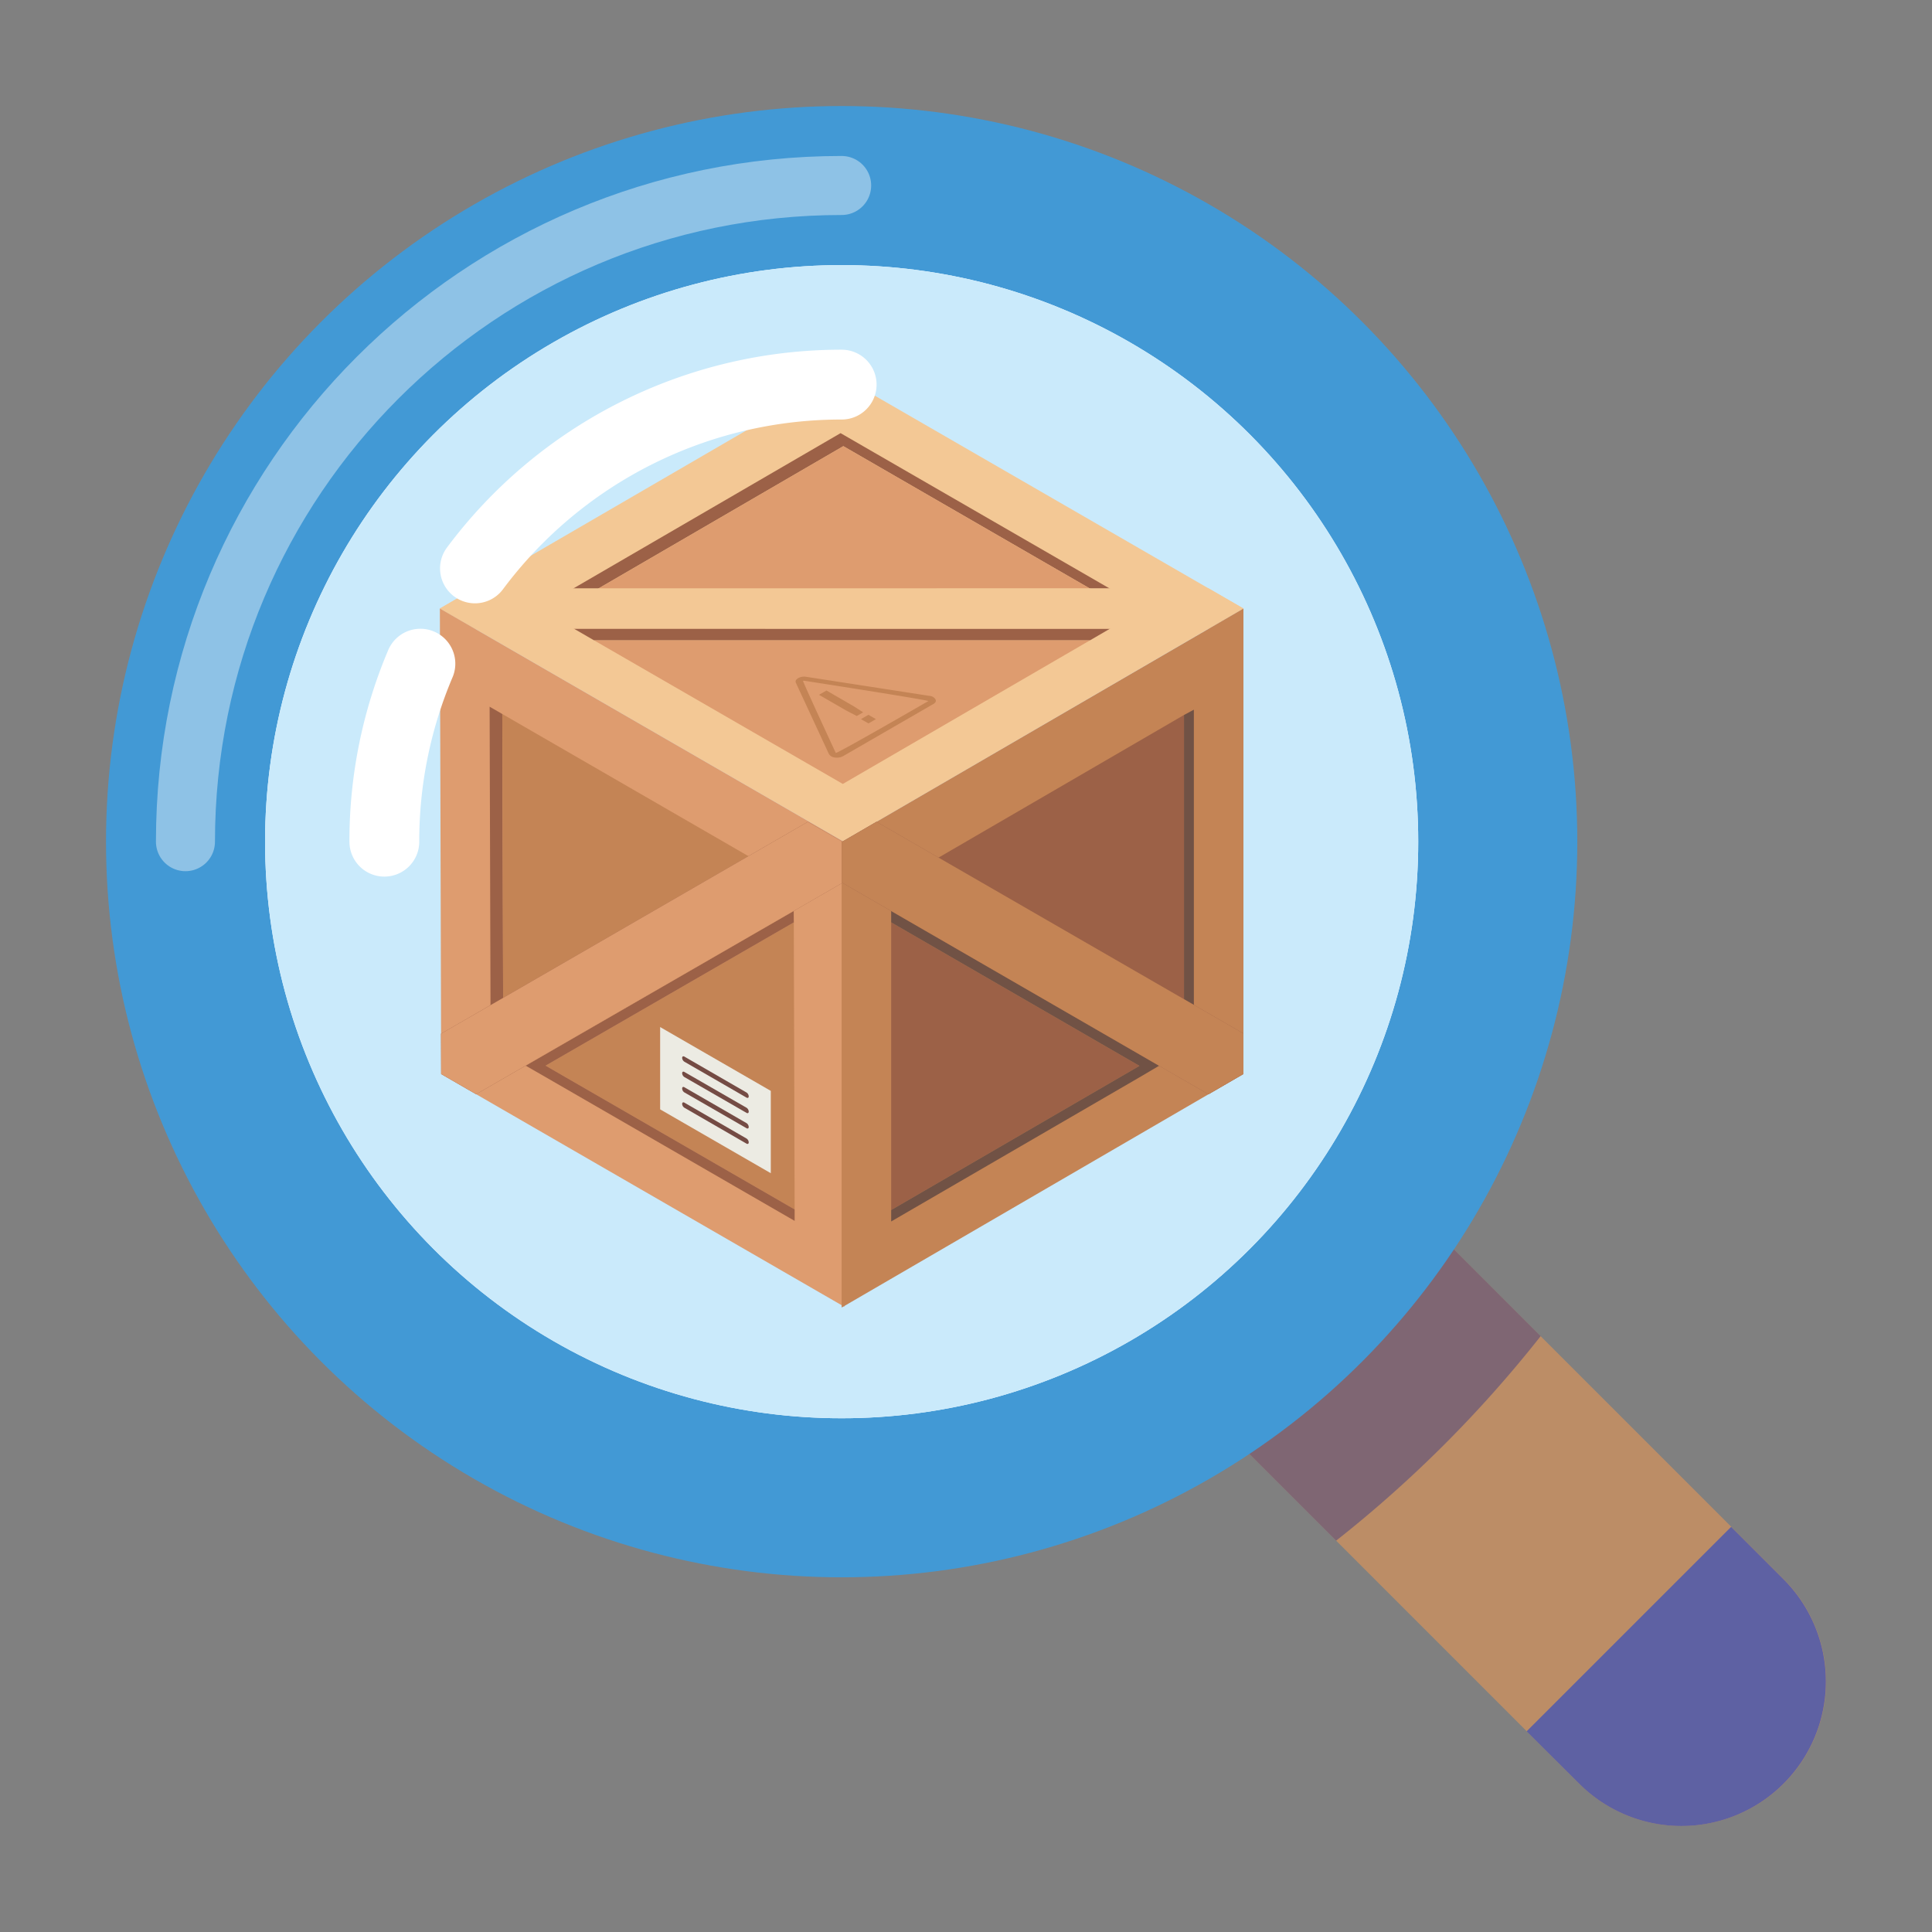 <svg id="Layer_1" data-name="Layer 1" xmlns="http://www.w3.org/2000/svg" viewBox="0 0 1080 1080"><rect x="0" y="0" width="1080" height="1080" fill="#808080" stroke="none"/><defs><style>.cls-1{fill:#bc8d66;}.cls-2{fill:#5e61a3;}.cls-3{fill:#242c88;}.cls-3,.cls-5{isolation:isolate;opacity:0.4;}.cls-4{fill:#4299d5;}.cls-15,.cls-5{fill:none;stroke:#fff;stroke-linecap:round;stroke-linejoin:round;}.cls-5{stroke-width:33px;}.cls-6{fill:#fff;}.cls-7{fill:#caeafb;}.cls-8{fill:#f3c895;}.cls-9{fill:#de9c6f;}.cls-10{fill:#9c6147;}.cls-11{fill:#c48455;}.cls-12{fill:#715245;}.cls-13{fill:#ecebe3;}.cls-14{fill:#744b44;}.cls-15{stroke-width:39.04px;}</style></defs><path class="cls-1" d="M939.89,1020.73a80.59,80.59,0,0,1-57.1-23.62L666.68,781A80.83,80.83,0,0,1,781,666.7l216.1,216.1a80.78,80.78,0,0,1-57.2,137.93Z"/><path class="cls-2" d="M882.79,997.11A80.79,80.79,0,0,0,997,882.8l-29.29-29.28-114.3,114.3Z"/><path class="cls-3" d="M781,666.7A80.83,80.83,0,0,0,666.68,781l80.24,80.23a688.2,688.2,0,0,0,114.3-114.3Z"/><circle class="cls-4" cx="470.49" cy="470.5" r="411.23"/><path class="cls-5" d="M103.67,470.5c0-202.54,164.18-366.81,366.82-366.81"/><circle class="cls-6" cx="470.49" cy="470.5" r="322.31"/><circle class="cls-7" cx="470.49" cy="470.5" r="322.31"/><polygon class="cls-8" points="469.77 210.07 695.09 340.17 675.58 351.48 471.27 470.27 245.89 340.17 265.34 328.88 469.77 210.07"/><polygon class="cls-9" points="331.92 357.86 609.45 357.87 471.14 438.23 331.92 357.86"/><polygon class="cls-10" points="469.88 242.13 639.8 340.23 634.27 343.44 471.43 249.41 322.15 336.17 311.2 342.55 308.32 344.23 301.22 340.14 309.65 335.28 320.62 328.88 469.88 242.13"/><polygon class="cls-9" points="471.43 249.41 634.27 343.44 620.43 351.48 320.84 351.45 308.32 344.23 311.2 342.55 322.15 336.17 471.43 249.41"/><polygon class="cls-10" points="620.43 351.48 609.45 357.87 331.92 357.86 320.84 351.45 620.43 351.48"/><polygon class="cls-8" points="675.47 328.84 695.09 340.17 689.53 343.36 675.58 351.48 620.43 351.48 320.84 351.45 265.45 351.45 245.89 340.17 265.34 328.88 320.62 328.88 620.07 328.84 675.47 328.84"/><polygon class="cls-9" points="245.89 340.17 471.27 470.27 471.27 493.33 471.98 730.49 246.62 600.39 246.56 577.83 245.89 340.17"/><polygon class="cls-9" points="444.21 676.08 310.54 598.92 443.75 522.02 444.21 676.08"/><polygon class="cls-10" points="273.7 395.05 280.79 399.14 281.29 572.36 281.34 585.13 281.34 588.45 274.25 584.36 274.25 574.65 274.2 561.89 273.7 395.05"/><polygon class="cls-11" points="280.79 399.14 443.62 493.17 443.68 509.26 293.86 595.68 281.34 588.45 281.34 585.13 281.29 572.36 280.79 399.14"/><polygon class="cls-11" points="444.21 676.08 310.54 598.92 304.98 595.71 443.75 515.62 443.75 522.02 444.21 676.08"/><polygon class="cls-10" points="451.59 459.39 471.2 470.71 471.27 493.33 266.17 611.68 246.62 600.39 246.56 577.83 451.59 459.39"/><polygon class="cls-10" points="310.54 598.92 304.98 595.71 443.75 515.62 443.69 509.22 293.85 595.71 304.98 602.1 444.21 682.48 444.21 676.08 310.54 598.92"/><polygon class="cls-9" points="451.59 459.39 471.2 470.71 471.2 477.11 471.27 493.33 443.68 509.26 293.86 595.68 266.17 611.68 246.62 600.39 246.56 577.83 274.2 561.89 423.92 475.38 451.59 459.39"/><polygon class="cls-11" points="695.09 340.2 695.09 600.37 675.54 611.71 470.48 730.93 470.48 470.71 489.97 459.39 695.09 340.2"/><polygon class="cls-10" points="636.96 595.84 631.46 599.02 498.17 676.41 498.17 515.62 636.96 595.84"/><polygon class="cls-12" points="667.38 396.72 667.38 584.5 661.85 587.72 661.85 399.68 667.38 396.72"/><polygon class="cls-10" points="661.85 399.68 661.85 587.72 647.95 595.78 498.19 509.27 498.19 494.81 501.07 493.14 512.08 486.71 661.85 399.68"/><polygon class="cls-10" points="695.09 577.72 695.09 600.37 675.54 611.71 470.48 493.27 470.48 470.71 489.97 459.39 695.09 577.72"/><polygon class="cls-12" points="647.96 595.76 636.96 602.24 498.17 682.81 498.17 676.41 631.46 599.02 636.96 595.84 498.17 515.62 498.17 509.22 647.96 595.76"/><polygon class="cls-11" points="695.09 577.72 695.09 600.37 689.53 603.55 675.54 611.71 647.95 595.78 498.19 509.27 470.48 493.27 470.48 470.71 489.97 459.39 517.62 475.35 667.38 561.74 695.09 577.72"/><path class="cls-11" d="M521.76,393.54l-50.53,29.19a7.32,7.32,0,0,1-4.55.71,4.34,4.34,0,0,1-3.31-1.93l-18.49-39.86c-.89-1.89,2.47-3.85,5.74-3.32l69,10.68a4.15,4.15,0,0,1,3.32,1.93C523.44,391.86,523,392.85,521.76,393.54Zm-72.85-12.88c-.2.39,18.3,40.25,18.3,40.25,1.2.19,51.74-29,51.74-29-.33-.68-69.36-11.37-69.36-11.37A.94.94,0,0,0,448.91,380.66Z"/><path class="cls-11" d="M473.28,397.32l-15.47-8.91L462,386l15.46,8.95,5.05,3.24-3.56,2.06Zm12.21,7.06L481.28,402l4.18-2.42,4.18,2.42Z"/><polygon class="cls-13" points="369.02 620.14 430.88 655.83 430.88 609.81 369.02 574.13 369.02 620.14"/><path class="cls-14" d="M382.58,619.23l34.73,20.07c.69.39,1.23.06,1.23-.71a2.7,2.7,0,0,0-1.23-2.15l-34.73-20.06c-.69-.38-1.25-.08-1.25.7A2.72,2.72,0,0,0,382.58,619.23Z"/><path class="cls-14" d="M382.58,610.67l34.73,20c.69.42,1.23.09,1.23-.71a2.74,2.74,0,0,0-1.23-2.13l-34.73-20.05c-.69-.42-1.25-.09-1.25.71A2.7,2.7,0,0,0,382.58,610.67Z"/><path class="cls-14" d="M382.58,602.09l34.73,20c.69.42,1.23.09,1.23-.71a2.7,2.7,0,0,0-1.23-2.15l-34.73-20c-.69-.41-1.25-.08-1.25.71A2.76,2.76,0,0,0,382.58,602.09Z"/><path class="cls-14" d="M382.58,593.51l34.73,20.06c.69.39,1.23.08,1.23-.7a2.7,2.7,0,0,0-1.23-2.15l-34.73-20.07c-.69-.39-1.25-.06-1.25.71A2.72,2.72,0,0,0,382.58,593.51Z"/><path class="cls-15" d="M265.51,317.74A255.39,255.39,0,0,1,470.49,215"/><path class="cls-15" d="M214.85,470.5A253.58,253.58,0,0,1,235,371"/></svg>